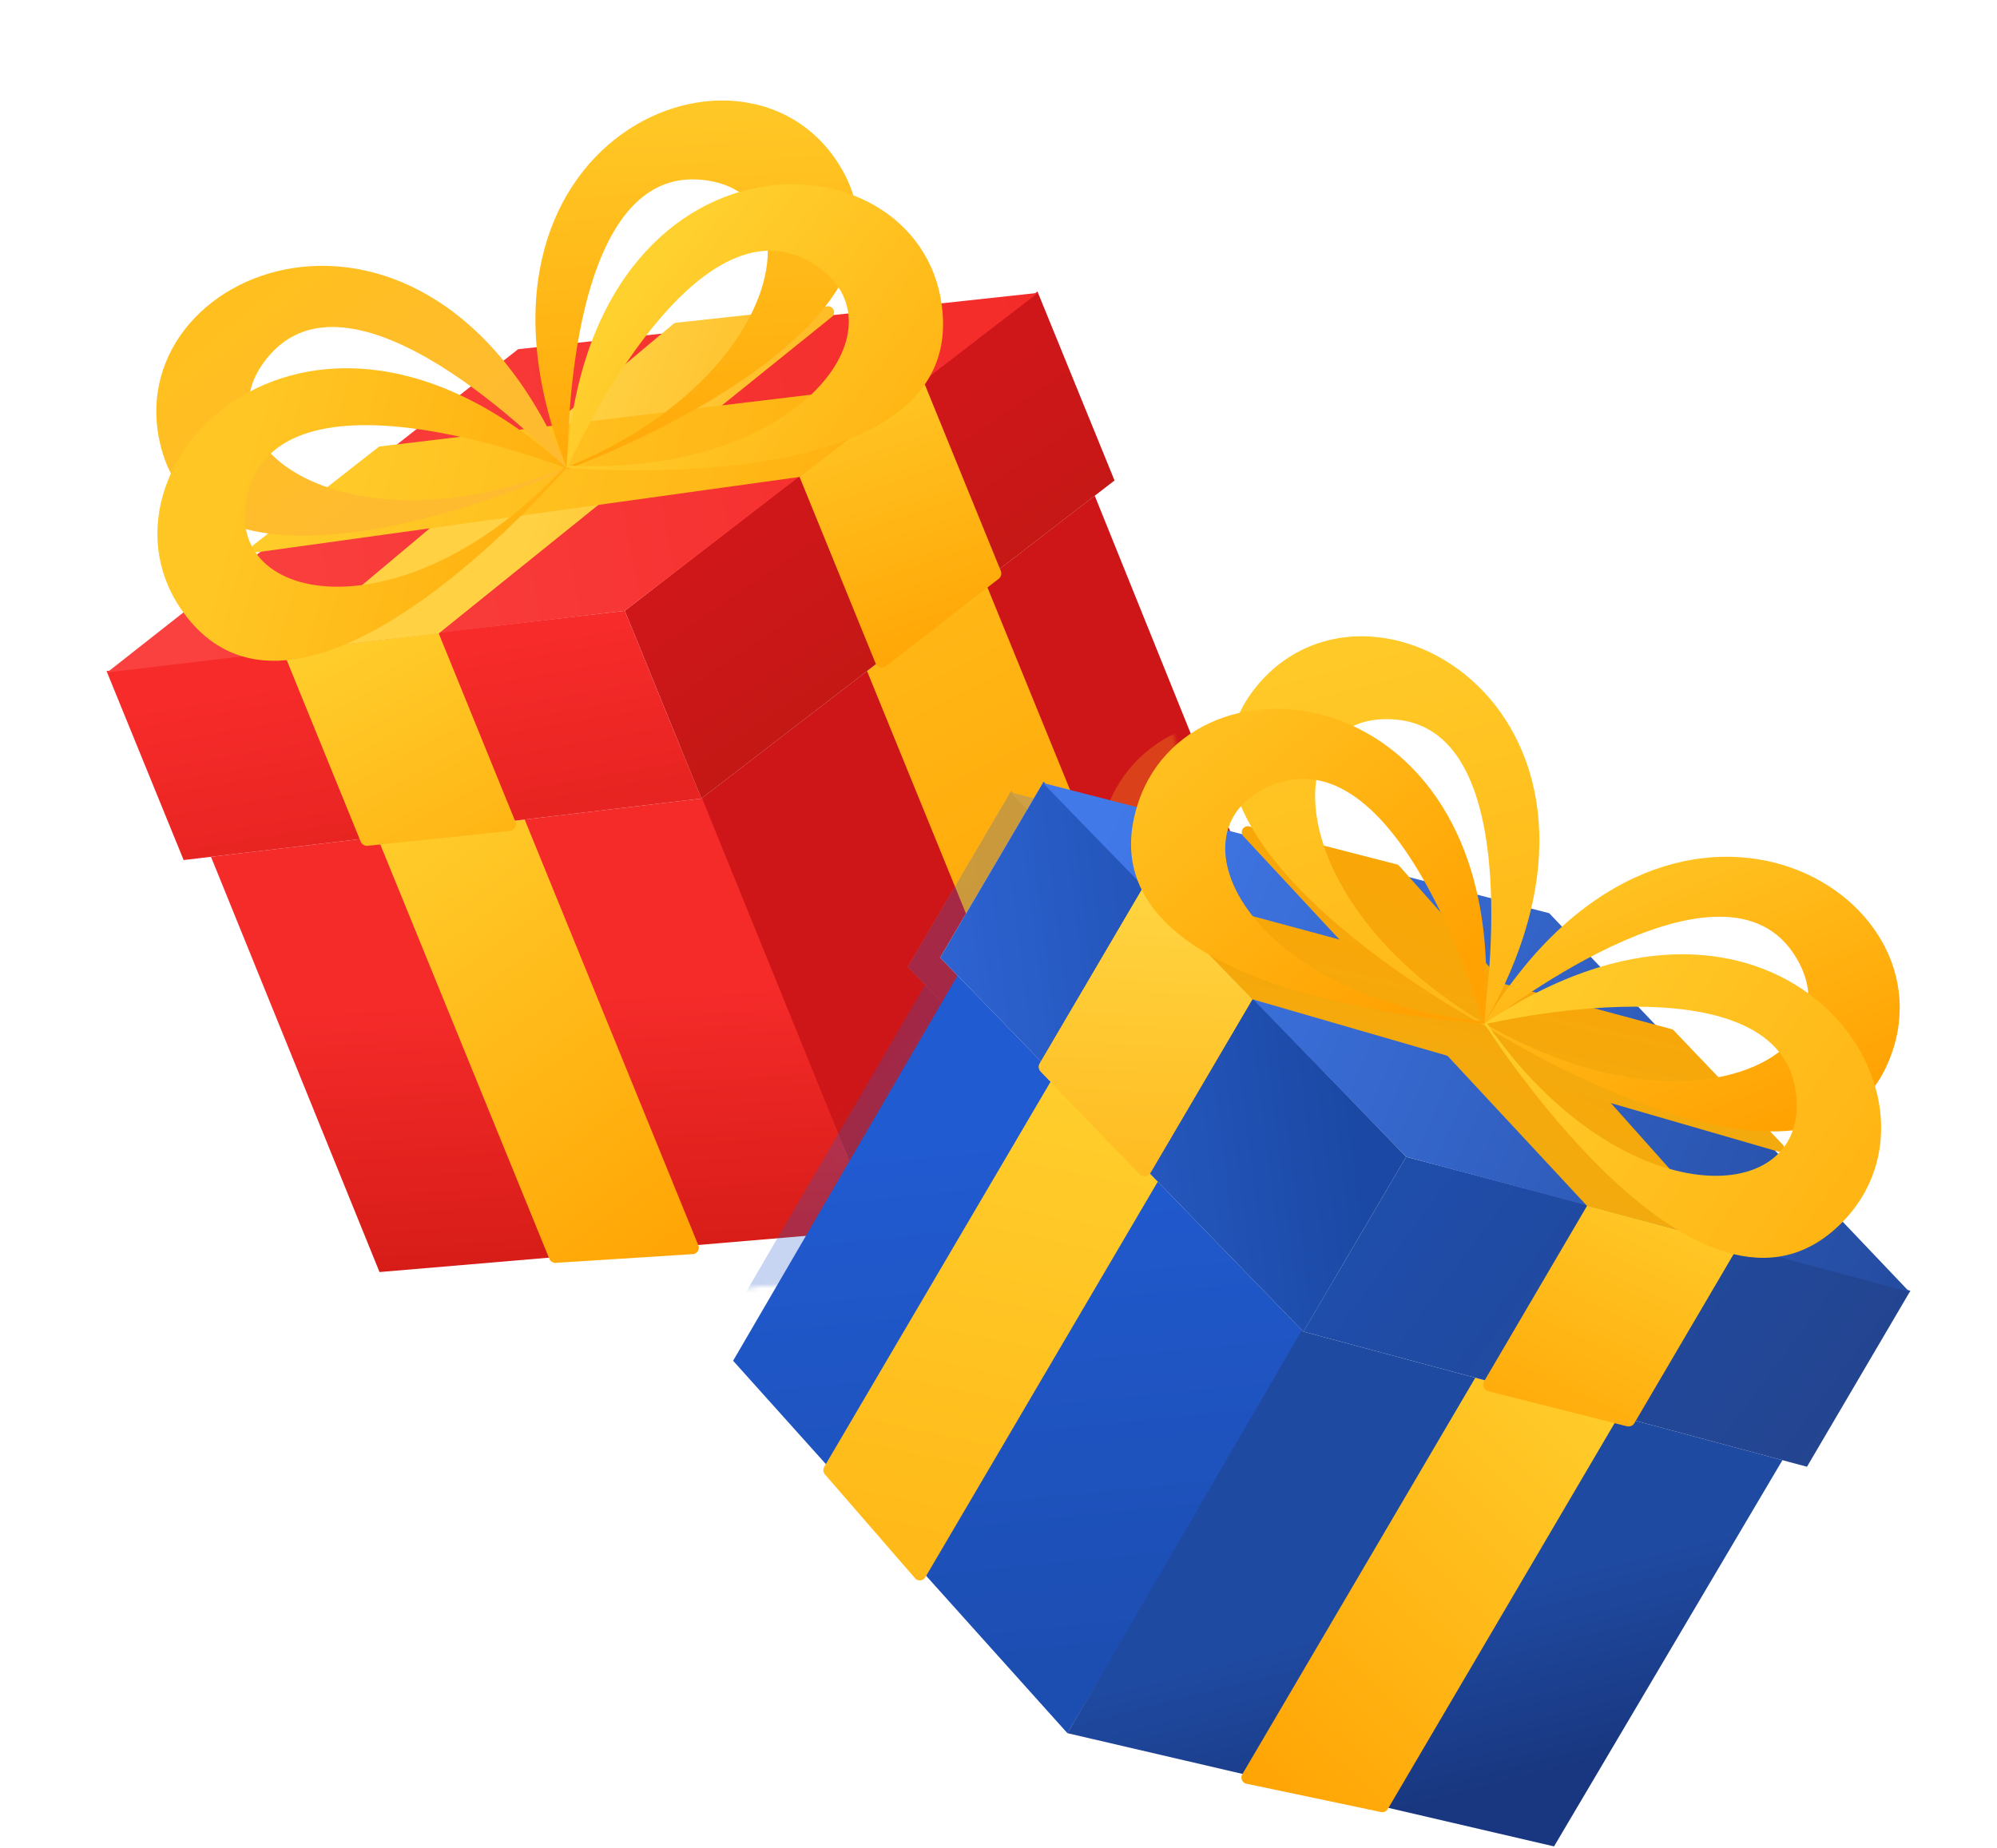 <svg width="430" height="398" viewBox="0 0 430 398" fill="none" xmlns="http://www.w3.org/2000/svg"><g clip-path="url(#clip0_4146_12107)"><path d="M40.197 172.156l41.52 101.809 107.193-9.107-42.949-105.3-105.765 12.598z" fill="#fff"/><path d="M230.366 94.588l41.284 101.211-82.74 69.059-42.949-105.3 84.405-64.97z" fill="#E6E6E6"/><path d="M188.91 264.858l82.74-69.058-37.023-91.752-88.456 56.784 42.739 104.026z" fill="url(#paint0_linear_4146_12107)"/><path d="M150.757 170.907l-106.828 9.925 37.789 93.133 107.192-9.107-38.153-93.951z" fill="url(#paint1_linear_4146_12107)"/><path d="M76.023 167.493l42.258 103.605a1.395 1.395 0 001.44.884l29.527-1.884a1.374 1.374 0 001.223-1.292 1.383 1.383 0 00-.113-.628l-42.876-105.141a1.413 1.413 0 00-1.556-.894l-28.861 3.443a1.386 1.386 0 00-.98.703 1.389 1.389 0 00-.062 1.204z" fill="url(#paint2_linear_4146_12107)"/><path d="M223.991 235.975L181.23 131.119a1.4 1.4 0 01.412-1.637l22.995-17.898a1.4 1.4 0 011.219-.233 1.392 1.392 0 01.918.834l42.179 103.406a1.412 1.412 0 01-.504 1.71l-22.414 19.349a1.38 1.38 0 01-1.182.148 1.385 1.385 0 01-.862-.823z" fill="url(#paint3_linear_4146_12107)"/><path d="M23.067 144.827l16.474 40.403 111.49-13.249-16.495-40.433-111.469 13.279z" fill="#fff"/><path d="M223.507 63.077l16.474 40.404-88.95 68.499-16.494-40.433 88.97-68.47z" fill="#E6E6E6"/><path d="M151.031 171.981l88.95-68.5-16.599-40.703-88.846 68.77 16.495 40.433z" fill="url(#paint4_linear_4146_12107)"/><path d="M134.536 131.548l-111.594 12.98 16.6 40.703 111.489-13.249-16.495-40.434z" fill="url(#paint5_linear_4146_12107)"/><path d="M60.818 139.909l16.834 41.313a1.468 1.468 0 001.52.94l30.622-3.191a1.453 1.453 0 001.17-2.027l-16.987-41.736a1.496 1.496 0 00-1.619-.907l-30.464 3.59a1.473 1.473 0 00-1.015.754 1.482 1.482 0 00-.061 1.264z" fill="url(#paint6_linear_4146_12107)"/><path d="M188.515 142.809l-16.811-41.23a1.496 1.496 0 01.432-1.738l24.245-18.86a1.469 1.469 0 012.264.627l16.834 41.313a1.48 1.48 0 01-.537 1.809l-24.258 18.791a1.483 1.483 0 01-1.252.155 1.475 1.475 0 01-.917-.867z" fill="url(#paint7_linear_4146_12107)"/><path d="M23.067 144.827l88.501-69.623 111.939-12.126-88.97 68.47-111.47 13.279z" fill="url(#paint8_linear_4146_12107)"/><path d="M60.936 140.314l83.993-70.505c.197-.172.442-.28.702-.308l32.443-3.517a1.284 1.284 0 011.464 1.63 1.285 1.285 0 01-.503.695l-84.56 68.112-33.54 3.893z" fill="url(#paint9_linear_4146_12107)"/><path d="M172.164 102.719l-116.82 16.232a.91.91 0 01-.978-.547.911.911 0 01.288-1.083l26.771-20.987a.85.85 0 01.444-.19l117.01-14.057-26.715 20.632z" fill="url(#paint10_linear_4146_12107)"/><path d="M34.8 96.817c10.789 39.108 87.328 4.25 87.328 4.25-29.628-70.902-98.123-43.32-87.327-4.25zm23.534-20.651c19.585-21.58 63.28 24.643 63.28 24.643-47.185 19.042-80.906-5.171-63.28-24.643z" fill="url(#paint11_linear_4146_12107)"/><path d="M41.099 133.945c26.38 30.776 80.873-33.224 80.873-33.224-56.942-51.632-107.239 2.437-80.873 33.224zm12.533-28.701c8.563-27.84 67.757-4.559 67.757-4.559-34.625 37.284-75.45 29.63-67.757 4.559z" fill="url(#paint12_linear_4146_12107)"/><path d="M122.127 101.065s79.022-28.644 59.422-64.125c-19.6-35.482-87.868-7.254-59.422 64.125zm.111-.569s-1.052-63.557 28.032-61.831c26.18 1.552 19.057 42.482-27.986 61.866l-.046-.035z" fill="url(#paint13_linear_4146_12107)"/><path d="M121.972 100.721s83.728 7.638 81.03-32.813c-2.699-40.45-76.441-43.906-81.03 32.813zm.387-.435s26.018-58.043 51.622-44.148c22.983 12.543-.808 46.582-51.622 44.148z" fill="url(#paint14_linear_4146_12107)"/></g><g filter="url(#filter0_d_4146_12107)"><mask id="a" style="mask-type:alpha" maskUnits="userSpaceOnUse" x="0" y="0" width="301" height="307"><g clip-path="url(#clip1_4146_12107)"><path d="M40.197 172.156l41.52 101.809 107.193-9.107-42.949-105.3-105.765 12.598z" fill="#fff"/><path d="M230.366 94.588l41.284 101.211-82.74 69.059-42.949-105.3 84.405-64.97z" fill="#E6E6E6"/><path d="M188.91 264.858l82.74-69.058-37.023-91.752-88.456 56.784 42.739 104.026z" fill="url(#paint15_linear_4146_12107)"/><path d="M150.757 170.907l-106.828 9.925 37.789 93.133 107.192-9.107-38.153-93.951z" fill="url(#paint16_linear_4146_12107)"/><path d="M76.023 167.493l42.258 103.605a1.395 1.395 0 001.44.884l29.527-1.884a1.374 1.374 0 001.223-1.292 1.383 1.383 0 00-.113-.628l-42.876-105.141a1.413 1.413 0 00-1.556-.894l-28.861 3.443a1.386 1.386 0 00-.98.703 1.389 1.389 0 00-.062 1.204z" fill="url(#paint17_linear_4146_12107)"/><path d="M223.991 235.975L181.23 131.119a1.4 1.4 0 01.412-1.637l22.995-17.898a1.4 1.4 0 011.219-.233 1.392 1.392 0 01.918.834l42.179 103.406a1.412 1.412 0 01-.504 1.71l-22.414 19.349a1.38 1.38 0 01-1.182.148 1.385 1.385 0 01-.862-.823z" fill="url(#paint18_linear_4146_12107)"/><path d="M23.067 144.827l16.474 40.403 111.49-13.249-16.495-40.433-111.469 13.279z" fill="#fff"/><path d="M223.507 63.077l16.474 40.404-88.95 68.499-16.494-40.433 88.97-68.47z" fill="#E6E6E6"/><path d="M151.031 171.981l88.95-68.5-16.599-40.703-88.846 68.77 16.495 40.433z" fill="url(#paint19_linear_4146_12107)"/><path d="M134.536 131.548l-111.594 12.98 16.6 40.703 111.489-13.249-16.495-40.434z" fill="url(#paint20_linear_4146_12107)"/><path d="M60.818 139.909l16.834 41.313a1.468 1.468 0 001.52.94l30.622-3.191a1.453 1.453 0 001.17-2.027l-16.987-41.736a1.496 1.496 0 00-1.619-.907l-30.464 3.59a1.473 1.473 0 00-1.015.754 1.482 1.482 0 00-.061 1.264z" fill="url(#paint21_linear_4146_12107)"/><path d="M188.515 142.809l-16.811-41.23a1.496 1.496 0 01.432-1.738l24.245-18.86a1.469 1.469 0 012.264.627l16.834 41.313a1.48 1.48 0 01-.537 1.809l-24.258 18.791a1.483 1.483 0 01-1.252.155 1.475 1.475 0 01-.917-.867z" fill="url(#paint22_linear_4146_12107)"/><path d="M23.067 144.827l88.501-69.623 111.939-12.126-88.97 68.47-111.47 13.279z" fill="url(#paint23_linear_4146_12107)"/><path d="M60.936 140.314l83.993-70.505c.197-.172.442-.28.702-.308l32.443-3.517a1.284 1.284 0 011.464 1.63 1.285 1.285 0 01-.503.695l-84.56 68.112-33.54 3.893z" fill="url(#paint24_linear_4146_12107)"/><path d="M172.164 102.719l-116.82 16.232a.91.91 0 01-.978-.547.911.911 0 01.288-1.083l26.771-20.987a.85.85 0 01.444-.19l117.01-14.057-26.715 20.632z" fill="url(#paint25_linear_4146_12107)"/><path d="M34.8 96.817c10.789 39.108 87.328 4.25 87.328 4.25-29.628-70.902-98.123-43.32-87.327-4.25zm23.534-20.651c19.585-21.58 63.28 24.643 63.28 24.643-47.185 19.042-80.906-5.171-63.28-24.643z" fill="url(#paint26_linear_4146_12107)"/><path d="M41.099 133.945c26.38 30.776 80.873-33.224 80.873-33.224-56.942-51.632-107.239 2.437-80.873 33.224zm12.533-28.701c8.563-27.84 67.757-4.559 67.757-4.559-34.625 37.284-75.45 29.63-67.757 4.559z" fill="url(#paint27_linear_4146_12107)"/><path d="M122.127 101.065s79.022-28.644 59.422-64.125c-19.6-35.482-87.868-7.254-59.422 64.125zm.111-.569s-1.052-63.557 28.032-61.831c26.18 1.552 19.057 42.482-27.986 61.866l-.046-.035z" fill="url(#paint28_linear_4146_12107)"/><path d="M121.972 100.721s83.728 7.638 81.03-32.813c-2.699-40.45-76.441-43.906-81.03 32.813zm.387-.435s26.018-58.043 51.622-44.148c22.983 12.543-.808 46.582-51.622 44.148z" fill="url(#paint29_linear_4146_12107)"/></g></mask><g style="mix-blend-mode:color-burn" opacity=".25" filter="url(#filter1_f_4146_12107)" mask="url(#a)"><path d="M383.312 294.862l-55.693 94.801-104.778-24.386 57.607-98.052 102.864 27.637z" fill="#fff"/><path d="M206.232 190.822l-55.372 94.244 71.981 80.211 57.607-98.052-74.216-76.403z" fill="#E6E6E6"/><path d="M222.841 365.278l-71.981-80.21 49.799-85.494 79.398 68.883-57.216 96.821z" fill="url(#paint30_linear_4146_12107)"/><path d="M274.774 275.976l102.939 28.952-50.094 84.736-104.778-24.386 51.933-89.302z" fill="url(#paint31_linear_4146_12107)"/><path d="M348.525 285.108l-56.68 96.473a1.387 1.387 0 01-1.552.669l-28.951-6.099a1.373 1.373 0 01-1.025-1.454 1.38 1.38 0 01.202-.606l57.511-97.905a1.416 1.416 0 011.668-.662l28.069 7.547a1.38 1.38 0 01.869.836 1.396 1.396 0 01-.111 1.201z" fill="url(#paint32_linear_4146_12107)"/><path d="M192.265 331.663l57.356-97.64a1.4 1.4 0 00-.172-1.679l-20.191-21.011a1.382 1.382 0 00-.539-.34 1.378 1.378 0 00-1.23.161c-.178.12-.327.28-.433.468l-56.573 96.287a1.416 1.416 0 00.255 1.766l19.407 22.363a1.399 1.399 0 001.149.315 1.38 1.38 0 00.971-.69z" fill="url(#paint33_linear_4146_12107)"/><path d="M404.183 270.272l-22.098 37.623-108.437-29.101 22.122-37.65 108.413 29.128z" fill="#fff"/><path d="M217.539 160.622l-22.098 37.623 78.207 80.549 22.123-37.65-78.232-80.522z" fill="#E6E6E6"/><path d="M273.648 278.793l-78.207-80.548 22.265-37.902 78.064 80.8-22.122 37.65z" fill="url(#paint34_linear_4146_12107)"/><path d="M295.77 241.144l108.58 28.85-22.265 37.902-108.437-29.102 22.122-37.65z" fill="url(#paint35_linear_4146_12107)"/><path d="M240.735 244.549l22.55-38.393a1.492 1.492 0 00-.178-1.782l-21.29-22.142a1.467 1.467 0 00-2.33.295l-22.585 38.472a1.479 1.479 0 00.272 1.867l21.313 22.077a1.47 1.47 0 001.216.332 1.475 1.475 0 001.032-.726z" fill="url(#paint36_linear_4146_12107)"/><path d="M240.735 244.549l22.55-38.393a1.492 1.492 0 00-.178-1.782l-21.29-22.142a1.467 1.467 0 00-2.33.295l-22.585 38.472a1.479 1.479 0 00.272 1.867l21.313 22.077a1.47 1.47 0 001.216.332 1.475 1.475 0 001.032-.726z" fill="url(#paint37_linear_4146_12107)"/><path d="M404.183 270.273l-77.601-81.596-109.043-28.054 78.232 80.521 108.412 29.129z" fill="url(#paint38_linear_4146_12107)"/><path d="M367.354 260.375l-73.014-81.822a1.281 1.281 0 00-.651-.406l-31.603-8.133a1.286 1.286 0 00-1.284 2.163l73.918 79.535 32.634 8.663z" fill="url(#paint39_linear_4146_12107)"/><path d="M262.667 207.216l113.284 32.818a.914.914 0 00.917-1.514l-23.485-24.611a.85.85 0 00-.412-.25l-113.784-30.693 23.48 24.25z" fill="url(#paint40_linear_4146_12107)"/><path d="M312.423 212.759s-74.097-39.68-49.611-71.984c24.486-32.304 88 5.423 49.611 71.984zm-.029-.579s10.157-62.75-18.874-65.212c-26.132-2.219-24.952 39.309 18.824 65.241l.05-.029z" fill="url(#paint41_linear_4146_12107)"/><path d="M312.626 212.439s-83.958-4.449-75.486-44.095c8.472-39.645 81.948-32.49 75.486 44.095zm-.32-.487s-17.426-61.174-44.757-51.094c-24.544 9.117-5.881 46.217 44.757 51.094z" fill="url(#paint42_linear_4146_12107)"/></g></g><path d="M390.312 302.862l-55.693 94.801-104.778-24.386 57.607-98.052 102.864 27.637z" fill="#fff"/><path d="M213.232 198.822l-55.372 94.244 71.981 80.211 57.607-98.052-74.216-76.403z" fill="#E6E6E6"/><path d="M229.841 373.278l-71.981-80.21 49.799-85.494 79.398 68.883-57.216 96.821z" fill="url(#paint43_linear_4146_12107)"/><path d="M281.774 283.976l102.939 28.952-50.094 84.736-104.778-24.386 51.933-89.302z" fill="url(#paint44_linear_4146_12107)"/><path d="M355.525 293.108l-56.68 96.473a1.387 1.387 0 01-1.552.669l-28.951-6.099a1.373 1.373 0 01-1.025-1.454 1.38 1.38 0 01.202-.606l57.511-97.905a1.416 1.416 0 011.668-.662l28.069 7.547a1.38 1.38 0 01.869.836 1.396 1.396 0 01-.111 1.201z" fill="url(#paint45_linear_4146_12107)"/><path d="M199.265 339.663l57.356-97.64a1.4 1.4 0 00-.172-1.679l-20.191-21.011a1.382 1.382 0 00-.539-.34 1.378 1.378 0 00-1.23.161c-.178.12-.327.28-.433.468l-56.573 96.287a1.416 1.416 0 00.255 1.766l19.407 22.363a1.399 1.399 0 001.149.315 1.38 1.38 0 00.971-.69z" fill="url(#paint46_linear_4146_12107)"/><path d="M411.183 278.272l-22.098 37.623-108.437-29.101 22.122-37.65 108.413 29.128z" fill="#fff"/><path d="M224.539 168.622l-22.098 37.623 78.207 80.549 22.123-37.65-78.232-80.522z" fill="#E6E6E6"/><path d="M280.648 286.793l-78.207-80.548 22.265-37.902 78.064 80.8-22.122 37.65z" fill="url(#paint47_linear_4146_12107)"/><path d="M302.77 249.144l108.58 28.85-22.265 37.902-108.437-29.102 22.122-37.65z" fill="url(#paint48_linear_4146_12107)"/><path d="M374.528 267.991l-22.585 38.472a1.465 1.465 0 01-1.64.712l-29.847-7.55a1.455 1.455 0 01-.867-2.173l22.797-38.869a1.494 1.494 0 011.732-.665l29.634 7.921a1.472 1.472 0 01.897.893 1.48 1.48 0 01-.121 1.259z" fill="url(#paint49_linear_4146_12107)"/><path d="M247.735 252.549l22.55-38.393a1.492 1.492 0 00-.178-1.782l-21.29-22.142a1.467 1.467 0 00-2.33.295l-22.585 38.472a1.479 1.479 0 00.272 1.867l21.313 22.077a1.47 1.47 0 001.216.332 1.475 1.475 0 001.032-.726z" fill="url(#paint50_linear_4146_12107)"/><path d="M247.735 252.549l22.55-38.393a1.492 1.492 0 00-.178-1.782l-21.29-22.142a1.467 1.467 0 00-2.33.295l-22.585 38.472a1.479 1.479 0 00.272 1.867l21.313 22.077a1.47 1.47 0 001.216.332 1.475 1.475 0 001.032-.726z" fill="url(#paint51_linear_4146_12107)"/><path d="M411.183 278.273l-77.601-81.596-109.043-28.054 78.232 80.521 108.412 29.129z" fill="url(#paint52_linear_4146_12107)"/><path d="M374.354 268.375l-73.014-81.822a1.281 1.281 0 00-.651-.406l-31.603-8.133a1.286 1.286 0 00-1.284 2.163l73.918 79.535 32.634 8.663z" fill="url(#paint53_linear_4146_12107)"/><path d="M269.667 215.216l113.284 32.818a.914.914 0 00.917-1.514l-23.485-24.611a.85.85 0 00-.412-.25l-113.784-30.693 23.48 24.25z" fill="url(#paint54_linear_4146_12107)"/><path d="M406.457 229.077c-16.286 37.156-87.034-8.318-87.034-8.318 39.489-65.919 103.321-28.801 87.034 8.318zm-20.329-23.813c-16.287-24.166-66.16 15.313-66.16 15.313 43.967 25.613 80.811 6.486 66.16-15.313z" fill="url(#paint55_linear_4146_12107)"/><path d="M394.899 264.919c-30.521 26.674-75.273-44.479-75.273-44.479 63.758-42.932 105.781 17.792 75.273 44.479zm-8.288-30.202c-4.482-28.779-66.403-14.229-66.403-14.229 28.921 41.864 70.422 40.145 66.403 14.229z" fill="url(#paint56_linear_4146_12107)"/><path d="M319.423 220.759s-74.097-39.68-49.611-71.984c24.486-32.304 88 5.423 49.611 71.984zm-.029-.579s10.157-62.75-18.874-65.212c-26.132-2.219-24.952 39.309 18.824 65.241l.05-.029z" fill="url(#paint57_linear_4146_12107)"/><path d="M319.626 220.439s-83.958-4.449-75.486-44.095c8.472-39.645 81.948-32.49 75.486 44.095zm-.32-.487s-17.426-61.174-44.757-51.094c-24.544 9.117-5.881 46.217 44.757 51.094z" fill="url(#paint58_linear_4146_12107)"/><defs><linearGradient id="paint0_linear_4146_12107" x1="215.507" y1="205.198" x2="243.142" y2="234.856" gradientUnits="userSpaceOnUse"><stop stop-color="#CE1618"/><stop offset=".366" stop-color="#C11E19"/><stop offset="1" stop-color="#C11E19"/></linearGradient><linearGradient id="paint1_linear_4146_12107" x1="104.136" y1="214.891" x2="107.76" y2="285.598" gradientUnits="userSpaceOnUse"><stop stop-color="#F52B2A"/><stop offset="1" stop-color="#D01913"/></linearGradient><linearGradient id="paint2_linear_4146_12107" x1="77.118" y1="168.076" x2="154.405" y2="273.962" gradientUnits="userSpaceOnUse"><stop stop-color="#FFD12F"/><stop offset="1" stop-color="#FFA202"/></linearGradient><linearGradient id="paint3_linear_4146_12107" x1="241.393" y1="237.87" x2="126.219" y2="11.399" gradientUnits="userSpaceOnUse"><stop stop-color="#FFA202"/><stop offset="1" stop-color="#FFD12F"/></linearGradient><linearGradient id="paint4_linear_4146_12107" x1="178.037" y1="103.79" x2="210.872" y2="152.474" gradientUnits="userSpaceOnUse"><stop stop-color="#CF1719"/><stop offset="1" stop-color="#BF1813"/></linearGradient><linearGradient id="paint5_linear_4146_12107" x1="84.275" y1="143.102" x2="95.402" y2="205.377" gradientUnits="userSpaceOnUse"><stop stop-color="#F62B2A"/><stop offset="1" stop-color="#DD1F1B"/></linearGradient><linearGradient id="paint6_linear_4146_12107" x1="62.63" y1="133.893" x2="112.688" y2="226.699" gradientUnits="userSpaceOnUse"><stop stop-color="#FFD12F"/><stop offset="1" stop-color="#FFA202"/></linearGradient><linearGradient id="paint7_linear_4146_12107" x1="209.178" y1="146.396" x2="180.409" y2="63.447" gradientUnits="userSpaceOnUse"><stop stop-color="#FFA202"/><stop offset="1" stop-color="#FFD12F"/></linearGradient><linearGradient id="paint8_linear_4146_12107" x1="234.527" y1="81.084" x2="38.361" y2="118.776" gradientUnits="userSpaceOnUse"><stop stop-color="#F32A28"/><stop offset="1" stop-color="#FA4140"/></linearGradient><linearGradient id="paint9_linear_4146_12107" x1="109.805" y1="125.534" x2="197.926" y2="159.438" gradientUnits="userSpaceOnUse"><stop stop-color="#FFD143"/><stop offset="1" stop-color="#FFA505"/></linearGradient><linearGradient id="paint10_linear_4146_12107" x1="65.454" y1="110.963" x2="230.804" y2="153.778" gradientUnits="userSpaceOnUse"><stop stop-color="#FFCB29"/><stop offset="1" stop-color="#FFA505"/></linearGradient><linearGradient id="paint11_linear_4146_12107" x1="51.887" y1="66.357" x2="84.558" y2="107.816" gradientUnits="userSpaceOnUse"><stop stop-color="#FFC01F"/><stop offset="1" stop-color="#FFBB30"/></linearGradient><linearGradient id="paint12_linear_4146_12107" x1="50.932" y1="106.188" x2="119.94" y2="124.346" gradientUnits="userSpaceOnUse"><stop stop-color="#FFC624"/><stop offset="1" stop-color="#FFAF0E"/></linearGradient><linearGradient id="paint13_linear_4146_12107" x1="35.352" y1="6.745" x2="42.058" y2="122.719" gradientUnits="userSpaceOnUse"><stop stop-color="#FFD12F"/><stop offset="1" stop-color="#FFA202"/></linearGradient><linearGradient id="paint14_linear_4146_12107" x1="129.247" y1="69.68" x2="215.76" y2="138.585" gradientUnits="userSpaceOnUse"><stop stop-color="#FFD12F"/><stop offset="1" stop-color="#FFA202"/></linearGradient><linearGradient id="paint15_linear_4146_12107" x1="215.507" y1="205.198" x2="243.142" y2="234.856" gradientUnits="userSpaceOnUse"><stop stop-color="#CE1618"/><stop offset=".366" stop-color="#C11E19"/><stop offset="1" stop-color="#C11E19"/></linearGradient><linearGradient id="paint16_linear_4146_12107" x1="104.136" y1="214.891" x2="107.76" y2="285.598" gradientUnits="userSpaceOnUse"><stop stop-color="#F52B2A"/><stop offset="1" stop-color="#D01913"/></linearGradient><linearGradient id="paint17_linear_4146_12107" x1="77.118" y1="168.076" x2="154.405" y2="273.962" gradientUnits="userSpaceOnUse"><stop stop-color="#FFD12F"/><stop offset="1" stop-color="#FFA202"/></linearGradient><linearGradient id="paint18_linear_4146_12107" x1="241.393" y1="237.87" x2="126.219" y2="11.399" gradientUnits="userSpaceOnUse"><stop stop-color="#FFA202"/><stop offset="1" stop-color="#FFD12F"/></linearGradient><linearGradient id="paint19_linear_4146_12107" x1="178.037" y1="103.79" x2="210.872" y2="152.474" gradientUnits="userSpaceOnUse"><stop stop-color="#CF1719"/><stop offset="1" stop-color="#BF1813"/></linearGradient><linearGradient id="paint20_linear_4146_12107" x1="84.275" y1="143.102" x2="95.402" y2="205.377" gradientUnits="userSpaceOnUse"><stop stop-color="#F62B2A"/><stop offset="1" stop-color="#DD1F1B"/></linearGradient><linearGradient id="paint21_linear_4146_12107" x1="62.63" y1="133.893" x2="112.688" y2="226.699" gradientUnits="userSpaceOnUse"><stop stop-color="#FFD12F"/><stop offset="1" stop-color="#FFA202"/></linearGradient><linearGradient id="paint22_linear_4146_12107" x1="209.178" y1="146.396" x2="180.409" y2="63.447" gradientUnits="userSpaceOnUse"><stop stop-color="#FFA202"/><stop offset="1" stop-color="#FFD12F"/></linearGradient><linearGradient id="paint23_linear_4146_12107" x1="234.527" y1="81.084" x2="38.361" y2="118.776" gradientUnits="userSpaceOnUse"><stop stop-color="#F32A28"/><stop offset="1" stop-color="#FA4140"/></linearGradient><linearGradient id="paint24_linear_4146_12107" x1="109.805" y1="125.534" x2="197.926" y2="159.438" gradientUnits="userSpaceOnUse"><stop stop-color="#FFD143"/><stop offset="1" stop-color="#FFA505"/></linearGradient><linearGradient id="paint25_linear_4146_12107" x1="65.454" y1="110.963" x2="230.804" y2="153.778" gradientUnits="userSpaceOnUse"><stop stop-color="#FFCB29"/><stop offset="1" stop-color="#FFA505"/></linearGradient><linearGradient id="paint26_linear_4146_12107" x1="51.887" y1="66.357" x2="84.558" y2="107.816" gradientUnits="userSpaceOnUse"><stop stop-color="#FFC01F"/><stop offset="1" stop-color="#FFBB30"/></linearGradient><linearGradient id="paint27_linear_4146_12107" x1="50.932" y1="106.188" x2="119.94" y2="124.346" gradientUnits="userSpaceOnUse"><stop stop-color="#FFC624"/><stop offset="1" stop-color="#FFAF0E"/></linearGradient><linearGradient id="paint28_linear_4146_12107" x1="35.352" y1="6.745" x2="42.058" y2="122.719" gradientUnits="userSpaceOnUse"><stop stop-color="#FFD12F"/><stop offset="1" stop-color="#FFA202"/></linearGradient><linearGradient id="paint29_linear_4146_12107" x1="129.247" y1="69.68" x2="215.76" y2="138.585" gradientUnits="userSpaceOnUse"><stop stop-color="#FFD12F"/><stop offset="1" stop-color="#FFA202"/></linearGradient><linearGradient id="paint30_linear_4146_12107" x1="208.507" y1="377.628" x2="193.066" y2="223.22" gradientUnits="userSpaceOnUse"><stop offset=".134" stop-color="#1C4DB0"/><stop offset=".918" stop-color="#215BD2"/></linearGradient><linearGradient id="paint31_linear_4146_12107" x1="310.803" y1="335.81" x2="320.918" y2="375.403" gradientUnits="userSpaceOnUse"><stop stop-color="#1F4AA1"/><stop offset="1" stop-color="#193780"/></linearGradient><linearGradient id="paint32_linear_4146_12107" x1="347.358" y1="285.528" x2="255.684" y2="379.235" gradientUnits="userSpaceOnUse"><stop stop-color="#FFD12F"/><stop offset="1" stop-color="#FFA202"/></linearGradient><linearGradient id="paint33_linear_4146_12107" x1="193.71" y1="449.041" x2="243.168" y2="214.618" gradientUnits="userSpaceOnUse"><stop stop-color="#FFA202"/><stop offset="1" stop-color="#FFD12F"/></linearGradient><linearGradient id="paint34_linear_4146_12107" x1="280.598" y1="195.955" x2="194.111" y2="206.935" gradientUnits="userSpaceOnUse"><stop stop-color="#1A48A4"/><stop offset="1" stop-color="#2E64D3"/></linearGradient><linearGradient id="paint35_linear_4146_12107" x1="281.666" y1="266.968" x2="391.731" y2="348.616" gradientUnits="userSpaceOnUse"><stop stop-color="#1F4DAA"/><stop offset="1" stop-color="#254288"/></linearGradient><linearGradient id="paint36_linear_4146_12107" x1="185.628" y1="273.746" x2="252.525" y2="178.589" gradientUnits="userSpaceOnUse"><stop stop-color="#FFD12F"/><stop offset="1" stop-color="#FFA202"/></linearGradient><linearGradient id="paint37_linear_4146_12107" x1="245.179" y1="307.502" x2="250.479" y2="182.865" gradientUnits="userSpaceOnUse"><stop stop-color="#FFA202"/><stop offset="1" stop-color="#FFD541"/></linearGradient><linearGradient id="paint38_linear_4146_12107" x1="231.366" y1="169.076" x2="423.618" y2="253.664" gradientUnits="userSpaceOnUse"><stop stop-color="#4179E9"/><stop offset="1" stop-color="#22499C"/></linearGradient><linearGradient id="paint39_linear_4146_12107" x1="194.701" y1="307.751" x2="279.568" y2="132.049" gradientUnits="userSpaceOnUse"><stop stop-color="#E1B61E"/><stop offset="1" stop-color="#FFA202"/></linearGradient><linearGradient id="paint40_linear_4146_12107" x1="148.411" y1="277.242" x2="179.672" y2="137.672" gradientUnits="userSpaceOnUse"><stop stop-color="#E1B61E"/><stop offset="1" stop-color="#FFA202"/></linearGradient><linearGradient id="paint41_linear_4146_12107" x1="250.969" y1="101.626" x2="308.903" y2="321.681" gradientUnits="userSpaceOnUse"><stop stop-color="#FFD12F"/><stop offset="1" stop-color="#FFA202"/></linearGradient><linearGradient id="paint42_linear_4146_12107" x1="259.977" y1="90.689" x2="332.951" y2="178.629" gradientUnits="userSpaceOnUse"><stop stop-color="#FFD12F"/><stop offset="1" stop-color="#FFA202"/></linearGradient><linearGradient id="paint43_linear_4146_12107" x1="215.507" y1="385.628" x2="200.066" y2="231.22" gradientUnits="userSpaceOnUse"><stop offset=".134" stop-color="#1C4DB0"/><stop offset=".918" stop-color="#215BD2"/></linearGradient><linearGradient id="paint44_linear_4146_12107" x1="317.803" y1="343.81" x2="327.918" y2="383.403" gradientUnits="userSpaceOnUse"><stop stop-color="#1F4AA1"/><stop offset="1" stop-color="#193780"/></linearGradient><linearGradient id="paint45_linear_4146_12107" x1="354.358" y1="293.528" x2="262.684" y2="387.235" gradientUnits="userSpaceOnUse"><stop stop-color="#FFD12F"/><stop offset="1" stop-color="#FFA202"/></linearGradient><linearGradient id="paint46_linear_4146_12107" x1="200.71" y1="457.041" x2="250.168" y2="222.618" gradientUnits="userSpaceOnUse"><stop stop-color="#FFA202"/><stop offset="1" stop-color="#FFD12F"/></linearGradient><linearGradient id="paint47_linear_4146_12107" x1="287.598" y1="203.955" x2="201.111" y2="214.935" gradientUnits="userSpaceOnUse"><stop stop-color="#1A48A4"/><stop offset="1" stop-color="#2E64D3"/></linearGradient><linearGradient id="paint48_linear_4146_12107" x1="288.666" y1="274.968" x2="398.731" y2="356.616" gradientUnits="userSpaceOnUse"><stop stop-color="#1F4DAA"/><stop offset="1" stop-color="#254288"/></linearGradient><linearGradient id="paint49_linear_4146_12107" x1="381.212" y1="252.499" x2="344.215" y2="331.624" gradientUnits="userSpaceOnUse"><stop stop-color="#FFD12F"/><stop offset="1" stop-color="#FFA202"/></linearGradient><linearGradient id="paint50_linear_4146_12107" x1="192.628" y1="281.746" x2="259.525" y2="186.589" gradientUnits="userSpaceOnUse"><stop stop-color="#FFD12F"/><stop offset="1" stop-color="#FFA202"/></linearGradient><linearGradient id="paint51_linear_4146_12107" x1="252.179" y1="315.502" x2="257.479" y2="190.865" gradientUnits="userSpaceOnUse"><stop stop-color="#FFA202"/><stop offset="1" stop-color="#FFD541"/></linearGradient><linearGradient id="paint52_linear_4146_12107" x1="238.366" y1="177.076" x2="430.618" y2="261.664" gradientUnits="userSpaceOnUse"><stop stop-color="#4179E9"/><stop offset="1" stop-color="#22499C"/></linearGradient><linearGradient id="paint53_linear_4146_12107" x1="201.701" y1="315.751" x2="286.568" y2="140.049" gradientUnits="userSpaceOnUse"><stop stop-color="#E1B61E"/><stop offset="1" stop-color="#FFA202"/></linearGradient><linearGradient id="paint54_linear_4146_12107" x1="155.411" y1="285.242" x2="186.672" y2="145.672" gradientUnits="userSpaceOnUse"><stop stop-color="#E1B61E"/><stop offset="1" stop-color="#FFA202"/></linearGradient><linearGradient id="paint55_linear_4146_12107" x1="359.621" y1="154.018" x2="394.735" y2="237.493" gradientUnits="userSpaceOnUse"><stop stop-color="#FFD12F"/><stop offset="1" stop-color="#FFA202"/></linearGradient><linearGradient id="paint56_linear_4146_12107" x1="336.46" y1="164.312" x2="481.089" y2="265.116" gradientUnits="userSpaceOnUse"><stop stop-color="#FFD12F"/><stop offset="1" stop-color="#FFA202"/></linearGradient><linearGradient id="paint57_linear_4146_12107" x1="257.969" y1="109.626" x2="315.903" y2="329.681" gradientUnits="userSpaceOnUse"><stop stop-color="#FFD12F"/><stop offset="1" stop-color="#FFA202"/></linearGradient><linearGradient id="paint58_linear_4146_12107" x1="266.977" y1="98.689" x2="339.951" y2="186.629" gradientUnits="userSpaceOnUse"><stop stop-color="#FFD12F"/><stop offset="1" stop-color="#FFA202"/></linearGradient><clipPath id="clip0_4146_12107"><path fill="#fff" transform="rotate(11.062 22.588 260.178)" d="M0 0h254.671v262.365H0z"/></clipPath><clipPath id="clip1_4146_12107"><path fill="#fff" transform="rotate(11.062 22.588 260.178)" d="M0 0h254.671v262.365H0z"/></clipPath><filter id="filter0_d_4146_12107" x="146.86" y="129.034" width="157.419" height="191.821" filterUnits="userSpaceOnUse" color-interpolation-filters="sRGB"><feFlood flood-opacity="0" result="BackgroundImageFix"/><feColorMatrix in="SourceAlpha" values="0 0 0 0 0 0 0 0 0 0 0 0 0 0 0 0 0 0 127 0" result="hardAlpha"/><feOffset dy="10"/><feGaussianBlur stdDeviation="2"/><feComposite in2="hardAlpha" operator="out"/><feColorMatrix values="0 0 0 0 0 0 0 0 0 0 0 0 0 0 0 0 0 0 0.25 0"/><feBlend in2="BackgroundImageFix" result="effect1_dropShadow_4146_12107"/><feBlend in="SourceGraphic" in2="effect1_dropShadow_4146_12107" result="shape"/></filter><filter id="filter1_f_4146_12107" x="134.86" y="113.034" width="285.49" height="292.631" filterUnits="userSpaceOnUse" color-interpolation-filters="sRGB"><feFlood flood-opacity="0" result="BackgroundImageFix"/><feBlend in="SourceGraphic" in2="BackgroundImageFix" result="shape"/><feGaussianBlur stdDeviation="8" result="effect1_foregroundBlur_4146_12107"/></filter></defs></svg>